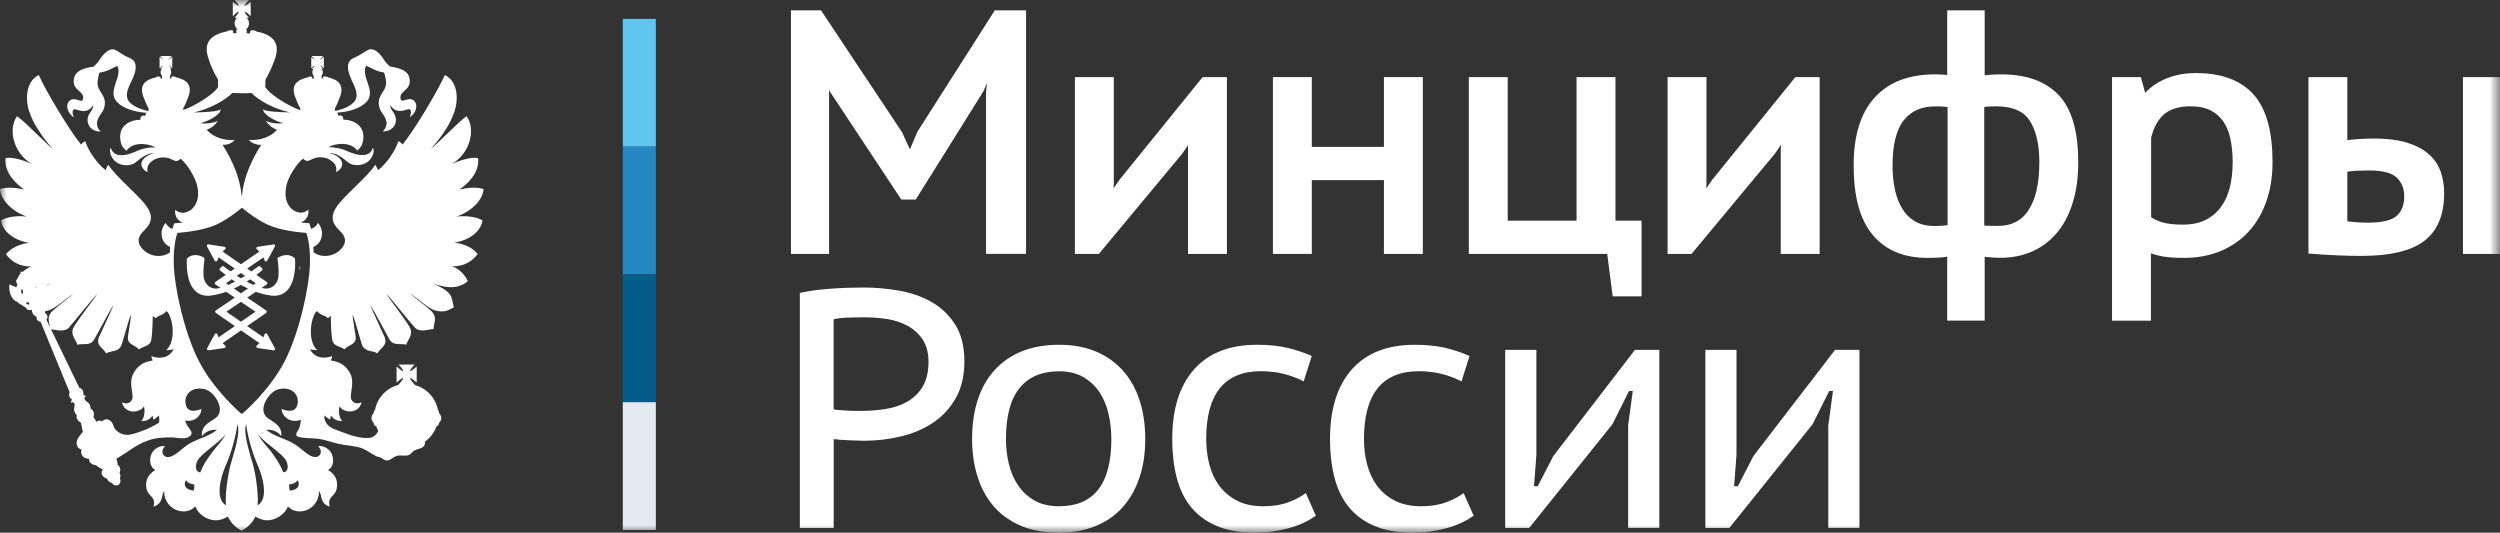 <?xml version="1.0" encoding="UTF-8"?> <svg xmlns="http://www.w3.org/2000/svg" viewBox="0 0 183.259 39.045" fill="none"><rect x="0" y="0" width="183.259" height="39.045" fill="#333333" stroke="none"/> <mask id="mask0_273_339" style="mask-type:luminance" maskUnits="userSpaceOnUse" x="0" y="0" width="734" height="157"> <path d="M183.259 0H0V39.045H183.259V0Z" fill="white"></path> </mask> <g mask="url(#mask0_273_339)"> <path d="M48.076 1.385H45.654V10.752H48.076V1.385Z" fill="#5EC5EE"></path> <path d="M48.076 10.751H45.654V20.117H48.076V10.751Z" fill="#2588C3"></path> <path d="M48.076 20.118H45.654V29.484H48.076V20.118Z" fill="#045D89"></path> <path d="M48.076 29.483H45.654V38.849H48.076V29.483Z" fill="#E3EBF1"></path> <path d="M21.605 18.932C21.596 18.923 21.378 18.696 21.002 18.696C20.802 18.696 20.598 18.76 20.394 18.878C20.358 18.896 20.335 18.937 20.344 18.978C20.344 18.987 20.494 20.004 20.38 20.44C20.294 20.767 20.017 21.154 19.514 21.154C19.405 21.154 19.296 21.135 19.178 21.104H19.174L19.555 20.845C19.582 20.826 19.6 20.795 19.6 20.758C19.6 20.722 19.582 20.695 19.555 20.672L18.797 20.15C19.038 19.968 19.187 19.841 19.205 19.823C19.228 19.804 19.242 19.777 19.242 19.75C19.242 19.723 19.233 19.695 19.21 19.673L19.074 19.536C19.056 19.518 19.029 19.505 19.001 19.505C18.979 19.505 18.956 19.514 18.938 19.527C18.929 19.532 18.729 19.686 18.425 19.895L18.121 19.686L19.31 18.869L19.4 19.105C19.414 19.141 19.45 19.168 19.491 19.168C19.491 19.168 19.491 19.168 19.496 19.168C19.532 19.168 19.568 19.146 19.586 19.114L20.153 18.069C20.172 18.033 20.167 17.992 20.149 17.96C20.131 17.933 20.099 17.915 20.063 17.915C20.058 17.915 20.054 17.915 20.049 17.915L18.879 18.092C18.838 18.097 18.806 18.124 18.793 18.165C18.784 18.201 18.793 18.242 18.824 18.269L19.015 18.437L17.663 19.368L16.316 18.437L16.507 18.269C16.534 18.242 16.547 18.201 16.534 18.165C16.525 18.124 16.493 18.097 16.452 18.092L15.282 17.915C15.277 17.915 15.273 17.915 15.268 17.915C15.232 17.915 15.2 17.928 15.182 17.96C15.159 17.992 15.159 18.033 15.177 18.069L15.74 19.114C15.758 19.146 15.794 19.168 15.831 19.168C15.835 19.168 15.835 19.168 15.835 19.168C15.876 19.168 15.908 19.141 15.926 19.105L16.021 18.869L17.21 19.686L16.906 19.895C16.602 19.686 16.402 19.532 16.398 19.527C16.38 19.514 16.357 19.505 16.334 19.505C16.307 19.505 16.28 19.514 16.262 19.536L16.126 19.673C16.107 19.691 16.094 19.718 16.094 19.75C16.094 19.777 16.107 19.804 16.13 19.823C16.153 19.841 16.302 19.968 16.543 20.15L15.785 20.672C15.758 20.69 15.74 20.722 15.74 20.758C15.74 20.795 15.758 20.822 15.785 20.845L16.166 21.104C16.166 21.104 16.166 21.104 16.162 21.104C16.044 21.135 15.935 21.154 15.826 21.154C15.323 21.154 15.041 20.767 14.955 20.44C14.842 20.004 14.992 18.987 14.992 18.978C14.996 18.937 14.978 18.896 14.942 18.878C14.733 18.76 14.529 18.696 14.334 18.696C13.953 18.696 13.735 18.919 13.726 18.932C13.708 18.946 13.699 18.973 13.699 18.991C13.694 19.055 13.576 20.522 14.257 21.267C14.506 21.54 14.837 21.68 15.232 21.68C15.3 21.68 15.377 21.68 15.45 21.667C15.835 21.621 16.212 21.517 16.579 21.39L17.21 21.817L15.817 22.761C15.79 22.784 15.772 22.811 15.772 22.848C15.772 22.879 15.785 22.911 15.817 22.934L17.214 23.902L16.021 24.728L15.93 24.497C15.917 24.46 15.881 24.437 15.84 24.433C15.84 24.433 15.84 24.433 15.835 24.433C15.799 24.433 15.763 24.456 15.745 24.488L15.182 25.532C15.164 25.564 15.168 25.609 15.187 25.637C15.205 25.664 15.236 25.682 15.273 25.682C15.277 25.682 15.282 25.682 15.286 25.682L16.457 25.509C16.497 25.505 16.529 25.473 16.538 25.437C16.552 25.396 16.538 25.355 16.511 25.328L16.316 25.155L17.668 24.219L19.019 25.155L18.824 25.328C18.793 25.355 18.784 25.396 18.793 25.437C18.802 25.473 18.838 25.5 18.879 25.509L20.049 25.682C20.054 25.682 20.058 25.682 20.063 25.682C20.095 25.682 20.126 25.669 20.149 25.637C20.172 25.605 20.172 25.564 20.153 25.532L19.586 24.488C19.568 24.456 19.537 24.433 19.496 24.433H19.491C19.446 24.433 19.414 24.46 19.4 24.497L19.31 24.728L18.117 23.902L19.514 22.934C19.541 22.916 19.559 22.884 19.559 22.848C19.559 22.811 19.541 22.784 19.514 22.761L18.121 21.817L18.752 21.39C19.115 21.521 19.491 21.621 19.877 21.667C19.954 21.676 20.026 21.68 20.095 21.68C20.494 21.68 20.82 21.54 21.07 21.267C21.75 20.522 21.632 19.055 21.628 18.991C21.628 18.973 21.619 18.95 21.605 18.932ZM17.659 20.013L17.958 20.218C17.863 20.277 17.763 20.34 17.659 20.404C17.554 20.34 17.455 20.281 17.359 20.218L17.659 20.013ZM16.57 20.763L16.983 20.477C17.065 20.527 17.146 20.581 17.237 20.64C17.074 20.726 16.91 20.808 16.747 20.885L16.57 20.763ZM18.725 22.848L17.659 23.584L16.597 22.848L17.659 22.126L18.725 22.848ZM17.659 21.503L17.146 21.154C17.328 21.067 17.495 20.981 17.659 20.89C17.822 20.981 17.994 21.067 18.176 21.154L17.659 21.503ZM18.575 20.885C18.412 20.813 18.244 20.731 18.081 20.64C18.171 20.586 18.253 20.531 18.335 20.477L18.752 20.763L18.575 20.885Z" fill="white"></path> <path d="M21.963 19.795C22.003 19.713 22.021 19.559 22.021 19.559L21.963 19.541V19.795Z" fill="white"></path> <path d="M35.367 16.157C34.931 15.893 34.21 15.802 33.475 15.871C34.623 15.471 35.407 14.617 35.448 13.854C34.849 13.681 34.228 13.772 33.688 13.895C34.246 13.477 35.162 12.714 35.049 11.592C34.509 11.46 33.52 11.837 33.108 12.023C34.432 11.278 34.908 9.516 34.205 8.517C33.788 8.762 31.896 10.697 31.588 10.92C32.568 9.798 33.026 8.994 33.289 8.24C33.602 7.417 33.625 5.982 32.609 5.501C32.128 6.6 30.45 9.421 29.515 10.593C29.411 10.502 29.329 10.379 29.198 10.356C28.975 11.069 28.313 12.019 27.71 12.473C27.678 12.414 27.619 12.25 27.515 12.073C26.875 13.032 25.215 14.344 24.68 15.153C24.263 15.753 24.263 16.293 24.843 16.852C25.079 17.088 25.523 17.501 25.138 18.083C24.612 18.85 23.555 18.941 22.983 18.487C22.983 18.351 22.979 18.219 22.974 18.096C23.65 17.833 23.809 16.911 23.31 16.338C23.201 16.547 23.02 16.702 22.802 16.779C22.743 16.538 22.693 16.425 22.689 16.411L22.661 16.357H22.602C22.598 16.357 22.376 16.343 22.044 16.307C22.421 16.184 22.661 15.834 22.607 15.366C22.026 15.866 21.446 15.389 21.314 15.257C20.951 14.83 20.847 14.349 20.992 13.613C21.115 12.973 21.777 11.955 22.212 11.628C22.276 11.687 22.376 11.81 22.589 11.792C22.711 11.751 22.915 11.646 23.07 11.587C23.51 11.456 23.936 11.555 24.208 11.733C24.707 12.037 24.662 12.373 24.648 12.618C25.406 12.191 25.142 11.478 24.149 11.215C24.83 11.215 25.387 11.837 25.532 11.914C25.909 12.191 26.449 12.128 26.762 11.978C27.365 11.692 27.488 10.979 27.324 10.833C27.265 11.088 27.07 11.315 26.721 11.356C26.204 11.415 25.705 11.192 25.31 11.015C24.975 10.874 24.435 10.77 24.067 10.792C24.748 10.415 25.805 10.456 26.181 11.038C26.408 10.856 26.549 10.692 26.612 10.315C26.807 9.298 26.013 8.776 25.165 8.776C25.188 8.53 25.015 8.408 24.789 8.489C24.789 8.385 24.761 8.303 24.702 8.262C24.721 8.262 24.748 8.253 24.766 8.253C25.619 8.194 26.426 7.931 26.862 7.472C27.624 6.654 26.408 5.619 26.843 4.815C27.261 4.996 27.569 5.233 28.145 5.314C28.204 5.437 28.259 5.682 28.277 5.814C28.463 6.723 27.569 6.872 27.8 7.84C27.9 8.28 28.231 8.43 28.34 8.953C28.34 8.953 28.381 9.316 28.064 9.634C28.798 9.652 29.184 9.03 28.957 8.453C28.857 8.217 28.603 7.994 28.603 7.717C28.98 8.217 29.315 8.199 29.896 8.013C30.159 7.931 30.182 8.299 30.019 8.594C30.418 8.358 30.517 7.972 30.517 7.799C30.517 7.39 30.2 7.199 29.896 7.281C29.724 7.299 29.379 7.536 29.356 7.199C29.284 6.618 30.2 6.641 30.014 5.705C29.914 5.237 29.393 4.978 28.581 4.878C28.499 4.797 28.295 4.601 28.186 4.438C27.742 3.697 27.279 3.502 27.002 3.652C26.676 3.815 26.508 3.956 26.24 4.102C26.027 4.215 25.8 4.274 25.66 4.438C25.306 4.878 25.641 5.56 25.823 5.978C25.945 6.223 26.24 6.782 26.109 7.199C25.963 7.699 25.142 8.013 24.644 8.117C24.612 8.117 24.589 8.126 24.557 8.126V7.931C24.702 7.676 24.825 7.372 24.925 7.095C25.261 6.196 24.761 5.832 24.022 5.66C23.927 5.601 23.827 5.578 23.705 5.619H23.682L23.664 5.769L23.564 5.737L23.587 5.555H23.541C23.627 5.496 23.664 5.392 23.664 5.292C23.664 5.183 23.623 5.096 23.582 5.037H23.682L23.641 4.996C23.623 4.956 23.582 4.915 23.519 4.851C23.501 4.833 23.478 4.792 23.478 4.769C23.496 4.788 23.519 4.81 23.56 4.828C23.6 4.869 23.659 4.91 23.682 4.951L23.741 4.992V4.17L23.682 4.22C23.664 4.238 23.6 4.279 23.56 4.324C23.519 4.365 23.5 4.365 23.478 4.383C23.478 4.365 23.496 4.342 23.519 4.301C23.582 4.261 23.623 4.202 23.641 4.17L23.682 4.106H22.847L22.888 4.17C22.929 4.197 22.979 4.261 23.02 4.301C23.038 4.342 23.061 4.365 23.079 4.383C23.056 4.365 23.02 4.365 22.997 4.324C22.924 4.283 22.888 4.242 22.847 4.22L22.816 4.17V5.006L22.856 4.965C22.897 4.924 22.938 4.883 23.006 4.842C23.029 4.824 23.065 4.801 23.088 4.783C23.065 4.801 23.047 4.842 23.029 4.865C22.988 4.928 22.934 4.965 22.897 5.01L22.856 5.051H22.988C22.915 5.11 22.897 5.196 22.897 5.305C22.897 5.405 22.938 5.51 23.006 5.569H22.988L23.006 5.75L22.897 5.782L22.875 5.632H22.856C22.734 5.592 22.634 5.614 22.552 5.673C21.8 5.846 21.301 6.214 21.636 7.109C21.741 7.386 21.863 7.69 22.013 7.944V8.076C21.26 7.831 19.904 7.004 19.541 6.504C19.5 6.455 19.468 6.414 19.45 6.382H19.445L19.459 5.841C19.722 5.401 19.958 4.86 20.139 4.365C20.616 3.071 19.913 2.53 18.797 2.307C18.683 2.226 18.543 2.185 18.357 2.248L18.316 2.453L18.08 2.435L18.098 2.171C18.066 2.18 18.026 2.18 17.985 2.18C18.144 2.099 18.257 1.903 18.257 1.703C18.257 1.558 18.184 1.385 18.062 1.304H18.257C18.144 1.204 17.962 0.99 17.926 0.845C18.066 0.886 18.28 1.077 18.379 1.181V0.123C18.28 0.204 18.066 0.409 17.926 0.427C17.962 0.309 18.144 0.104 18.257 0H17.2C17.282 0.104 17.486 0.309 17.504 0.427C17.382 0.409 17.177 0.204 17.064 0.123V1.181C17.177 1.077 17.377 0.886 17.504 0.845C17.486 0.986 17.282 1.199 17.2 1.304H17.382C17.259 1.385 17.2 1.558 17.2 1.703C17.2 1.903 17.3 2.103 17.463 2.18C17.422 2.18 17.382 2.18 17.318 2.162L17.341 2.426L17.105 2.444L17.082 2.239C16.901 2.18 16.76 2.221 16.638 2.298C15.531 2.525 14.828 3.061 15.304 4.356C15.467 4.851 15.703 5.396 15.985 5.832V6.391C15.966 6.409 15.944 6.45 15.903 6.491C15.549 6.99 14.184 7.817 13.431 8.062V7.931C13.581 7.676 13.708 7.372 13.807 7.095C14.143 6.196 13.644 5.832 12.891 5.66C12.805 5.601 12.71 5.578 12.587 5.619H12.569L12.546 5.769L12.447 5.737L12.465 5.555H12.447C12.505 5.496 12.546 5.392 12.546 5.292C12.546 5.183 12.528 5.096 12.465 5.037H12.587L12.546 4.996C12.505 4.956 12.465 4.915 12.424 4.851C12.406 4.833 12.374 4.792 12.351 4.769C12.374 4.788 12.424 4.81 12.442 4.828C12.501 4.869 12.542 4.91 12.587 4.951L12.628 4.992V4.17L12.587 4.22C12.546 4.238 12.505 4.279 12.442 4.324C12.424 4.365 12.374 4.365 12.351 4.383C12.374 4.365 12.401 4.342 12.424 4.301C12.465 4.261 12.505 4.202 12.546 4.17L12.587 4.106H11.752L11.793 4.17C11.811 4.197 11.866 4.261 11.907 4.301C11.948 4.342 11.966 4.365 11.966 4.383C11.952 4.361 11.929 4.361 11.893 4.32C11.843 4.279 11.78 4.238 11.762 4.215L11.698 4.165V5.001L11.762 4.96C11.78 4.919 11.843 4.878 11.893 4.837C11.934 4.819 11.952 4.797 11.97 4.778C11.97 4.797 11.952 4.837 11.911 4.86C11.87 4.924 11.816 4.96 11.798 5.006L11.757 5.046H11.866C11.816 5.105 11.771 5.192 11.771 5.301C11.771 5.401 11.811 5.505 11.907 5.564H11.866L11.889 5.746L11.775 5.778L11.757 5.628H11.734C11.612 5.587 11.512 5.61 11.43 5.669C10.677 5.841 10.179 6.209 10.514 7.104C10.619 7.381 10.741 7.685 10.891 7.94V8.135C10.859 8.135 10.832 8.126 10.809 8.126C10.31 8.022 9.476 7.708 9.335 7.209C9.203 6.791 9.498 6.232 9.621 5.987C9.816 5.569 10.142 4.887 9.798 4.447C9.643 4.283 9.421 4.224 9.203 4.111C8.94 3.97 8.777 3.825 8.441 3.661C8.174 3.511 7.72 3.702 7.257 4.447C7.158 4.61 6.944 4.801 6.858 4.887C6.055 4.987 5.538 5.242 5.425 5.714C5.239 6.65 6.155 6.632 6.096 7.209C6.074 7.545 5.72 7.308 5.556 7.29C5.239 7.209 4.926 7.399 4.926 7.808C4.926 7.981 5.039 8.367 5.425 8.603C5.262 8.308 5.28 7.94 5.556 8.022C6.137 8.208 6.459 8.226 6.84 7.726C6.84 7.999 6.595 8.226 6.486 8.462C6.26 9.044 6.636 9.661 7.38 9.643C7.044 9.325 7.112 8.962 7.112 8.962C7.217 8.439 7.543 8.29 7.652 7.849C7.879 6.881 6.981 6.732 7.176 5.823C7.194 5.691 7.235 5.446 7.298 5.324C7.879 5.242 8.196 5.01 8.6 4.824C9.017 5.628 7.815 6.663 8.582 7.481C9.022 7.94 9.834 8.203 10.677 8.262C10.696 8.262 10.723 8.271 10.746 8.276C10.687 8.317 10.655 8.394 10.655 8.499C10.433 8.417 10.26 8.539 10.292 8.785C9.417 8.785 8.645 9.307 8.836 10.324C8.895 10.702 9.04 10.865 9.276 11.047C9.643 10.465 10.7 10.424 11.39 10.801C11.013 10.779 10.473 10.883 10.142 11.024C9.752 11.197 9.258 11.424 8.741 11.365C8.382 11.324 8.201 11.101 8.128 10.842C7.965 10.988 8.088 11.696 8.695 11.987C8.999 12.137 9.539 12.2 9.915 11.923C10.061 11.842 10.619 11.224 11.303 11.224C10.315 11.487 10.038 12.2 10.814 12.627C10.782 12.382 10.746 12.046 11.24 11.742C11.517 11.569 11.952 11.465 12.383 11.596C12.533 11.655 12.737 11.76 12.859 11.801C13.072 11.819 13.172 11.696 13.236 11.637C13.676 11.964 14.315 12.982 14.456 13.622C14.61 14.358 14.497 14.835 14.129 15.266C14.007 15.398 13.417 15.875 12.841 15.376C12.787 15.843 13.027 16.189 13.404 16.316C13.068 16.352 12.841 16.366 12.837 16.366H12.778L12.755 16.42C12.75 16.429 12.7 16.547 12.637 16.784C12.428 16.702 12.247 16.552 12.138 16.343C11.639 16.915 11.793 17.833 12.465 18.096C12.46 18.223 12.456 18.355 12.456 18.496C11.88 18.941 10.836 18.846 10.319 18.083C9.92 17.501 10.378 17.083 10.605 16.852C11.186 16.293 11.186 15.753 10.764 15.153C10.224 14.349 8.568 13.032 7.929 12.073C7.824 12.246 7.765 12.409 7.743 12.473C7.144 12.019 6.473 11.069 6.25 10.356C6.128 10.374 6.037 10.502 5.933 10.593C5.008 9.421 3.32 6.6 2.844 5.501C1.837 5.982 1.855 7.417 2.164 8.24C2.436 8.994 2.894 9.798 3.86 10.92C3.556 10.692 1.665 8.762 1.247 8.517C0.549 9.516 1.025 11.278 2.345 12.023C1.941 11.837 0.943 11.46 0.404 11.592C0.304 12.714 1.207 13.477 1.764 13.895C1.22 13.772 0.599 13.681 0 13.854C0.041 14.617 0.835 15.475 1.95 15.871C1.238 15.798 0.517 15.893 0.077 16.157C0.159 16.952 1.057 17.638 2.132 17.801C1.411 17.883 0.771 18.201 0.435 18.637C0.83 19.155 1.411 19.554 2.295 19.536C2.091 19.609 1.855 19.75 1.656 19.94C1.633 19.922 1.592 19.9 1.556 19.9C1.51 19.918 1.497 19.981 1.51 20.022C1.51 20.022 1.51 20.022 1.51 20.054C1.424 20.113 1.379 20.186 1.37 20.258C1.288 20.376 1.202 20.513 1.157 20.635C1.179 20.645 1.197 20.667 1.216 20.676C1.211 20.74 1.229 20.817 1.279 20.894C1.238 20.935 1.22 20.994 1.197 21.058L0.68 20.849C0.653 21.321 0.757 21.707 0.993 21.948C1.179 22.162 1.393 22.13 1.329 22.202L1.891 22.548C1.991 22.761 2.195 22.761 2.336 22.702C2.336 22.702 2.336 22.72 2.336 22.743C2.336 22.966 2.49 23.147 2.69 23.22C2.649 23.406 2.731 23.524 2.985 23.611L5.098 28.743C5.017 28.989 5.098 29.202 5.284 29.284C5.239 29.343 5.203 29.406 5.203 29.529C5.284 29.47 5.407 29.447 5.466 29.62C5.507 29.742 5.284 30.138 5.62 30.406C5.575 30.642 5.702 30.883 5.942 30.987C5.942 31.11 6.055 31.505 6.074 31.646C5.924 31.859 5.575 32.186 5.62 32.545C5.661 32.799 5.761 32.881 5.965 32.945C5.883 33.404 6.137 33.608 6.523 33.631C6.523 33.967 6.836 34.085 7.04 34.108C7.235 34.253 7.316 34.312 7.539 34.426C7.335 34.666 7.48 34.984 7.852 35.089C7.892 35.229 7.997 35.352 8.205 35.402C8.328 35.607 8.55 35.607 8.682 35.548C8.763 35.507 8.909 35.27 8.781 35.066C8.863 34.966 8.822 34.771 8.763 34.648C8.886 34.426 8.781 34.149 8.614 34.067C8.636 33.944 8.573 33.749 8.532 33.631C8.827 33.445 9.194 33.213 9.326 33.131C10.047 32.613 10.863 32.15 11.789 32.091C12.025 32.068 12.46 32.05 12.705 32.068C13.082 32.109 13.599 32.223 13.903 31.986C13.998 31.927 14.057 31.823 14.039 31.723C13.998 31.487 13.744 31.282 13.662 31.073C13.639 31.01 13.603 30.914 13.562 30.828C13.825 30.874 14.07 30.837 14.22 30.765C14.383 30.706 14.778 30.41 14.76 29.97C14.442 30.12 13.68 30.324 13.599 29.552C13.517 28.871 14.116 28.289 15.055 28.544C15.694 28.707 16.629 30.07 15.776 30.665C15.359 30.951 14.719 31.223 14.801 31.968C15.073 31.632 15.44 31.469 15.917 31.509C15.218 32.027 14.678 32.091 13.943 32.486C13.304 32.863 12.827 33.486 12.324 33.503C11.938 33.522 11.725 33.063 12.102 32.709C11.725 32.627 11.226 32.922 11.086 33.317C10.904 33.858 11.045 34.244 11.381 34.462C10.927 34.707 10.587 35.184 10.75 35.865C10.904 36.424 11.462 36.424 11.249 37.137C11.562 37.056 11.766 36.842 11.857 36.538C11.898 36.324 11.938 36.102 12.043 35.997C11.997 36.424 12.242 37.056 12.827 37.342C13.222 37.537 13.844 37.614 14.32 37.119C14.515 37.678 15.173 38.159 15.857 38.137C16.17 38.137 16.479 38 16.71 37.864C16.874 38.277 17.291 38.7 17.704 38.9C18.13 38.7 18.547 38.277 18.72 37.864C18.946 38.005 19.259 38.137 19.563 38.137C20.221 38.155 20.915 37.678 21.101 37.119C21.577 37.614 22.199 37.537 22.593 37.342C23.174 37.056 23.419 36.424 23.378 35.997C23.487 36.102 23.528 36.324 23.573 36.538C23.655 36.842 23.854 37.056 24.172 37.137C23.959 36.424 24.53 36.424 24.671 35.865C24.834 35.184 24.498 34.703 24.049 34.462C24.376 34.249 24.53 33.862 24.335 33.317C24.195 32.922 23.696 32.627 23.319 32.709C23.696 33.063 23.491 33.522 23.097 33.503C22.598 33.486 22.122 32.859 21.477 32.486C20.747 32.086 20.207 32.027 19.504 31.509C19.981 31.469 20.357 31.632 20.62 31.968C20.702 31.223 20.062 30.951 19.645 30.665C18.801 30.07 19.727 28.707 20.38 28.544C21.305 28.289 21.917 28.871 21.822 29.552C21.722 30.328 20.979 30.124 20.643 29.97C20.643 30.406 21.038 30.701 21.201 30.765C21.391 30.855 21.745 30.905 22.058 30.769C22.049 30.846 22.035 30.928 22.035 30.951C21.972 31.614 21.618 31.673 21.741 31.946C21.913 32.15 23.051 32.109 23.36 32.173C23.9 32.245 24.358 32.445 24.875 32.55C25.456 32.672 26.072 32.672 26.594 32.886C26.93 33.031 27.306 33.304 27.633 33.467C28.132 33.549 28.05 33.753 28.367 33.753C28.653 33.753 28.762 33.508 29.129 33.408C29.384 33.349 29.669 33.449 29.923 33.367C30.109 33.326 30.191 33.136 30.363 33.031C30.567 32.909 30.853 32.909 31.044 32.731C31.144 32.641 31.166 32.468 31.148 32.345L31.153 32.372C31.543 32.1 31.837 31.7 32.001 31.241C32.101 31.223 32.182 31.133 32.182 31.028C32.182 31.01 32.182 30.987 32.182 30.987C32.282 30.905 32.346 30.783 32.346 30.66C32.346 30.506 32.287 30.383 32.182 30.283C32.182 30.283 32.182 30.26 32.182 30.242C32.182 30.16 32.142 30.101 32.101 30.047C31.937 29.161 31.266 28.448 30.4 28.225C30.4 28.203 30.4 28.203 30.4 28.184H30.381C30.381 28.144 30.363 28.121 30.332 28.121C30.209 27.998 30.064 27.808 30.046 27.685C30.186 27.726 30.422 27.948 30.545 28.039V26.867C30.422 26.958 30.191 27.181 30.046 27.222C30.064 27.076 30.286 26.822 30.4 26.722H29.211C29.32 26.822 29.547 27.076 29.565 27.222C29.424 27.181 29.189 26.958 29.071 26.867V28.039C29.193 27.948 29.424 27.726 29.565 27.685C29.547 27.83 29.32 28.085 29.211 28.184L29.252 28.203C28.367 28.407 27.655 29.143 27.492 30.047C27.433 30.097 27.392 30.16 27.392 30.242C27.392 30.26 27.392 30.283 27.392 30.283C27.288 30.383 27.229 30.506 27.229 30.66C27.229 30.778 27.288 30.905 27.392 30.987C27.392 30.987 27.392 31.005 27.392 31.028C27.392 31.16 27.474 31.223 27.574 31.241C27.614 31.355 27.664 31.469 27.719 31.569C27.719 31.56 27.719 31.56 27.733 31.546C27.66 31.882 27.252 32.086 27.161 32.086C26.435 32.191 25.632 31.882 24.902 31.609C24.58 31.487 24.14 31.346 23.927 31.028C23.795 30.797 23.736 30.651 23.804 30.447C23.886 30.547 24.018 30.66 24.204 30.76C24.222 30.66 24.222 30.547 24.263 30.465C24.449 30.742 24.743 30.883 25.097 30.864C24.884 30.683 24.784 30.201 24.884 29.783C25.179 30.283 26.299 30.383 26.503 29.488C26.086 29.684 25.818 29.47 25.741 29.243C25.619 28.884 26.027 28.016 25.66 27.349C25.365 26.849 25.029 26.545 24.249 26.422C24.308 26.327 24.331 26.245 24.349 26.104C23.627 26.368 23.006 26.163 22.711 25.586C22.856 25.646 23.065 25.668 23.269 25.668C22.63 25.146 22.67 23.67 23.129 22.906C23.188 22.866 23.21 22.825 23.269 22.807C23.41 23.093 23.827 23.093 24.04 23.324C24.122 23.243 24.163 23.22 24.244 23.152C24.244 23.152 24.263 24.365 24.344 24.864C24.426 25.423 24.966 25.364 25.242 25.609C25.569 25.25 26.159 25.269 26.068 24.651C25.986 24.033 25.864 23.47 25.846 23.052C26.027 23.429 26.385 24.846 26.526 25.25C26.757 25.85 27.338 25.668 27.664 25.904C27.878 25.487 28.417 25.364 28.204 24.732C28.145 24.569 27.261 22.707 27.129 22.348C27.442 22.807 28.3 24.446 28.562 24.905C28.857 25.382 29.397 25.15 29.783 25.269C29.855 24.923 30.377 24.524 29.996 23.924C29.52 23.129 28.399 21.744 28.34 21.548C28.562 21.762 30.3 23.924 30.436 24.042C30.839 24.396 31.429 24.124 31.779 24.124C31.779 23.729 32.092 23.279 31.638 22.82C31.22 22.421 30.263 21.739 30.06 21.507C30.699 21.948 31.452 22.648 31.901 22.761C32.695 22.966 32.98 22.648 33.275 22.525C33.03 21.803 33.357 21.467 31.679 20.763C33.13 21.28 33.774 21.026 34.291 20.617C34.087 20.099 33.57 19.663 33.148 19.518C34.037 19.536 34.627 19.141 35.013 18.619C34.686 18.183 34.037 17.865 33.294 17.783C34.391 17.633 35.267 16.952 35.367 16.157ZM1.696 21.494C1.678 21.494 1.678 21.512 1.656 21.535C1.533 21.517 1.533 21.371 1.556 21.249C1.615 21.249 1.656 21.23 1.696 21.19L1.715 21.212L1.656 21.253C1.678 21.33 1.678 21.412 1.696 21.494ZM2.096 22.348L1.896 22.23C1.978 22.134 2.055 22.134 2.136 22.189C2.136 22.248 2.136 22.307 2.096 22.348ZM2.694 21.076C2.667 21.076 2.64 21.076 2.613 21.076C2.608 21.071 2.604 21.062 2.599 21.058C2.635 21.049 2.676 21.049 2.708 21.04C2.708 21.049 2.699 21.062 2.694 21.076ZM14.229 35.956C13.73 35.956 13.376 35.643 13.63 35.202C13.762 35.402 14.025 35.493 14.252 35.516C14.229 35.725 14.229 35.784 14.229 35.956ZM21.818 35.202C22.072 35.643 21.718 35.956 21.219 35.956C21.219 35.784 21.219 35.725 21.178 35.516C21.409 35.498 21.682 35.411 21.818 35.202ZM14.211 8.24C15.349 7.994 16.511 7.354 17.032 6.813C17.463 6.841 18.021 6.845 18.443 6.818C18.956 7.363 20.099 7.99 21.242 8.235C20.579 8.235 19.423 8.176 19.278 8.013C19.318 8.43 20.203 8.903 20.783 9.03C20.303 9.089 19.858 9.03 19.482 8.857C19.686 9.153 19.922 9.375 20.307 9.507C19.904 10.007 19.069 10.329 18.243 10.252C18.447 10.497 18.824 10.652 19.151 10.606C18.407 11.792 17.858 13.009 17.726 14.417H17.722V14.422C17.599 13.009 17.05 11.792 16.311 10.606C16.647 10.647 17.014 10.497 17.205 10.252C16.37 10.334 15.567 10.007 15.15 9.507C15.54 9.375 15.771 9.153 15.975 8.857C15.608 9.03 15.15 9.089 14.674 9.03C15.254 8.898 16.148 8.43 16.189 8.013C16.03 8.181 14.873 8.24 14.211 8.24ZM3.774 20.772C3.67 20.817 3.543 20.872 3.447 20.912C3.447 20.903 3.447 20.894 3.447 20.885C3.547 20.844 3.674 20.808 3.774 20.772ZM11.095 26.109C11.117 26.25 11.136 26.331 11.195 26.427C10.41 26.549 10.079 26.854 9.793 27.353C9.394 28.026 9.811 28.893 9.698 29.248C9.616 29.47 9.358 29.688 8.94 29.493C9.144 30.392 10.26 30.288 10.555 29.788C10.655 30.206 10.555 30.687 10.351 30.869C10.7 30.887 10.995 30.746 11.176 30.469C11.217 30.551 11.217 30.665 11.235 30.765C11.43 30.665 11.553 30.551 11.635 30.451C11.666 30.551 11.703 30.787 11.657 30.978C11.508 31.078 11.34 31.173 11.077 31.31C10.659 31.514 9.897 31.809 9.462 31.868C9.104 31.927 8.482 31.723 8.323 31.223C8.178 30.746 7.784 30.592 7.471 30.887C7.389 30.828 7.167 30.783 7.071 30.933C7.071 30.933 6.972 30.706 6.849 30.597C6.931 30.351 6.867 30.056 6.645 29.956C6.627 29.475 6.332 29.475 6.228 29.311C6.169 29.211 6.169 29.084 6.309 29.066C6.25 28.975 6.123 28.957 6.105 28.957C6.146 28.752 6.083 28.498 5.81 28.416L3.397 23.429C3.552 23.265 3.47 23.029 3.298 22.947C3.298 22.947 3.298 22.929 3.298 22.906C3.311 22.866 3.316 22.838 3.32 22.807C3.384 22.797 3.465 22.779 3.533 22.761C4.01 22.648 4.754 21.948 5.398 21.507C5.171 21.744 4.237 22.425 3.819 22.82C3.429 23.206 3.592 23.592 3.656 23.942L3.747 24.137C4.1 24.16 4.631 24.374 5.026 24.047C5.148 23.924 6.89 21.762 7.121 21.553C7.031 21.748 5.933 23.134 5.434 23.928C5.067 24.528 5.606 24.923 5.67 25.273C6.065 25.15 6.604 25.387 6.89 24.91C7.167 24.451 8.01 22.811 8.323 22.352C8.201 22.711 7.307 24.574 7.244 24.737C7.031 25.368 7.57 25.491 7.784 25.909C8.11 25.673 8.695 25.859 8.922 25.255C9.063 24.851 9.421 23.433 9.607 23.056C9.584 23.474 9.462 24.038 9.38 24.655C9.299 25.278 9.879 25.255 10.183 25.614C10.478 25.368 11.018 25.428 11.099 24.869C11.181 24.369 11.199 23.156 11.199 23.156C11.281 23.229 11.322 23.247 11.412 23.329C11.612 23.093 12.034 23.093 12.174 22.811C12.238 22.829 12.256 22.87 12.32 22.911C12.778 23.674 12.814 25.15 12.174 25.673C12.36 25.673 12.592 25.65 12.732 25.591C12.451 26.168 11.821 26.372 11.095 26.109ZM15.604 33.086C15.227 33.604 14.932 33.98 14.687 34.626C14.247 34.585 14.333 34.044 14.474 33.772C14.769 33.231 15.966 32.527 16.57 31.823C16.302 32.273 15.93 32.681 15.604 33.086ZM16.905 34.044C16.66 34.998 16.488 36.406 16.57 37.037C15.726 36.597 16.202 34.898 16.529 34.167C16.982 33.149 17.3 31.905 17.404 31.11C17.667 31.714 17.082 33.399 16.905 34.044ZM18.878 37.037C18.96 36.406 18.797 34.998 18.543 34.044C18.366 33.399 17.785 31.714 18.044 31.11C18.144 31.905 18.461 33.145 18.919 34.167C19.246 34.898 19.722 36.597 18.878 37.037ZM20.974 33.767C21.119 34.044 21.201 34.58 20.761 34.621C20.516 33.976 20.221 33.604 19.858 33.081C19.518 32.681 19.146 32.268 18.878 31.818C19.477 32.527 20.679 33.227 20.974 33.767ZM20.87 26.477C19.767 28.621 17.749 30.365 17.726 30.342C17.704 30.369 15.685 28.621 14.583 26.477C13.481 24.337 12.773 20.972 12.737 19.364C12.696 17.756 13.013 17.07 13.013 17.07C13.013 17.07 14.392 16.992 15.495 16.611C16.429 16.289 17.445 15.466 17.731 15.226C18.017 15.466 19.033 16.284 19.972 16.611C21.069 16.997 22.448 17.07 22.448 17.07C22.448 17.07 22.761 17.76 22.72 19.364C22.675 20.972 21.967 24.337 20.87 26.477Z" fill="white"></path> <path d="M58.622 21.471C59.316 21.321 60.074 21.217 60.895 21.162C61.716 21.103 62.519 21.076 63.317 21.076C64.161 21.076 65.018 21.149 65.884 21.299C66.755 21.449 67.545 21.721 68.257 22.121C68.969 22.52 69.549 23.07 70.008 23.774C70.461 24.478 70.692 25.387 70.692 26.495C70.692 27.54 70.484 28.43 70.071 29.166C69.658 29.901 69.105 30.506 68.42 30.969C67.735 31.432 66.946 31.773 66.061 31.986C65.177 32.2 64.26 32.309 63.317 32.309C63.217 32.309 63.063 32.304 62.859 32.295C62.65 32.286 62.437 32.277 62.215 32.273C61.993 32.264 61.775 32.25 61.571 32.236C61.362 32.218 61.212 32.204 61.112 32.186V38.7H58.631V21.471H58.622ZM63.389 23.261C62.941 23.261 62.51 23.27 62.088 23.284C61.666 23.302 61.339 23.343 61.108 23.406V29.997C61.19 30.029 61.326 30.052 61.516 30.061C61.707 30.07 61.906 30.079 62.11 30.097C62.319 30.115 62.514 30.12 62.705 30.12C62.895 30.12 63.04 30.12 63.14 30.12C63.734 30.12 64.324 30.074 64.904 29.983C65.485 29.892 66.007 29.72 66.483 29.457C66.955 29.193 67.336 28.83 67.626 28.353C67.917 27.88 68.062 27.267 68.062 26.513C68.062 25.859 67.921 25.323 67.64 24.896C67.359 24.474 66.996 24.138 66.547 23.892C66.102 23.647 65.599 23.479 65.045 23.388C64.487 23.306 63.934 23.261 63.389 23.261Z" fill="white"></path> <path d="M71.259 32.186C71.259 31.109 71.4 30.142 71.681 29.288C71.962 28.434 72.375 27.707 72.924 27.112C73.468 26.517 74.135 26.059 74.924 25.745C75.709 25.432 76.607 25.273 77.619 25.273C78.676 25.273 79.605 25.445 80.399 25.795C81.193 26.145 81.855 26.626 82.386 27.248C82.917 27.871 83.307 28.598 83.565 29.438C83.824 30.274 83.951 31.191 83.951 32.186C83.951 33.244 83.806 34.198 83.516 35.043C83.225 35.888 82.812 36.61 82.273 37.205C81.733 37.8 81.071 38.259 80.286 38.572C79.501 38.886 78.612 39.045 77.619 39.045C76.525 39.045 75.582 38.872 74.788 38.522C73.995 38.173 73.337 37.696 72.815 37.083C72.294 36.469 71.904 35.743 71.649 34.907C71.386 34.071 71.259 33.163 71.259 32.186ZM73.74 32.186C73.74 32.799 73.809 33.399 73.949 33.989C74.09 34.58 74.312 35.102 74.625 35.57C74.938 36.038 75.337 36.406 75.827 36.687C76.317 36.969 76.92 37.11 77.642 37.11C80.191 37.11 81.465 35.47 81.465 32.19C81.465 31.546 81.397 30.923 81.257 30.324C81.116 29.729 80.898 29.202 80.594 28.747C80.291 28.293 79.896 27.925 79.406 27.639C78.916 27.358 78.326 27.217 77.642 27.217C76.367 27.217 75.401 27.626 74.738 28.448C74.071 29.261 73.74 30.51 73.74 32.186Z" fill="white"></path> <path d="M96.456 37.8C95.876 38.214 95.199 38.527 94.419 38.731C93.639 38.94 92.823 39.045 91.961 39.045C90.868 39.045 89.938 38.877 89.167 38.545C88.396 38.214 87.775 37.75 87.294 37.155C86.813 36.56 86.468 35.838 86.25 34.993C86.037 34.148 85.928 33.213 85.928 32.186C85.928 29.983 86.463 28.28 87.53 27.076C88.596 25.877 90.133 25.273 92.133 25.273C93.009 25.273 93.771 25.35 94.419 25.509C95.064 25.668 95.644 25.863 96.156 26.095L95.567 27.957C95.123 27.726 94.642 27.544 94.125 27.412C93.608 27.28 93.045 27.212 92.438 27.212C89.757 27.212 88.419 28.87 88.419 32.186C88.419 32.817 88.491 33.426 88.641 34.012C88.79 34.603 89.026 35.125 89.357 35.579C89.689 36.033 90.119 36.406 90.65 36.687C91.185 36.969 91.839 37.11 92.61 37.11C93.299 37.11 93.907 37.014 94.424 36.824C94.942 36.633 95.372 36.406 95.722 36.142L96.456 37.8Z" fill="white"></path> <path d="M108.023 37.8C107.442 38.214 106.766 38.527 105.986 38.731C105.206 38.94 104.389 39.045 103.527 39.045C102.434 39.045 101.504 38.877 100.733 38.545C99.962 38.214 99.341 37.75 98.86 37.155C98.379 36.56 98.034 35.838 97.817 34.993C97.603 34.148 97.494 33.213 97.494 32.186C97.494 29.983 98.03 28.28 99.096 27.076C100.162 25.877 101.699 25.273 103.7 25.273C104.576 25.273 105.337 25.35 105.986 25.509C106.63 25.668 107.21 25.863 107.723 26.095L107.134 27.957C106.689 27.726 106.208 27.544 105.691 27.412C105.174 27.28 104.611 27.212 104.004 27.212C101.323 27.212 99.985 28.87 99.985 32.186C99.985 32.817 100.057 33.426 100.207 34.012C100.356 34.603 100.593 35.125 100.924 35.579C101.251 36.033 101.685 36.406 102.221 36.687C102.757 36.969 103.409 37.11 104.181 37.11C104.87 37.11 105.478 37.014 105.995 36.824C106.512 36.633 106.943 36.406 107.288 36.142L108.023 37.8Z" fill="white"></path> <path d="M119.34 31.241L119.689 28.657H119.417L118.201 31.092L112.096 38.7H110.336V25.646H112.622V33.349L112.45 35.638H112.722L113.865 33.426L119.848 25.646H121.635V38.695H119.349V31.241H119.34Z" fill="white"></path> <path d="M134.013 31.241L134.363 28.657H134.09L132.875 31.092L126.769 38.7H125.009V25.646H127.291V33.349L127.118 35.638H127.391L128.534 33.426L134.517 25.646H136.304V38.695H134.018V31.241H134.013Z" fill="white"></path> <path d="M72.643 6.75L72.91 4.179H72.779L71.767 6.527L66.927 14.263H66.26L61.13 6.504L60.173 4.179H60.042L60.414 6.722V18.251H58.341V1.117H59.987L65.812 9.879L66.687 11.787H66.741L67.567 9.829L73.123 1.117H74.852V18.246H72.643V6.75Z" fill="white" stroke="white" stroke-width="0.724" stroke-miterlimit="10"></path> <path d="M87.453 11.006L87.534 9.489H87.453L86.364 11.056L80.381 18.251H79.156V6.014H81.283V13.477L81.202 14.921H81.306L82.345 13.404L88.328 6.014H89.575V18.251H87.448V11.006H87.453Z" fill="white" stroke="white" stroke-width="0.724" stroke-miterlimit="10"></path> <path d="M101.809 12.841H95.798V18.251H93.671V6.014H95.798V11.129H101.809V6.014H103.936V18.251H101.809V12.841Z" fill="white" stroke="white" stroke-width="0.724" stroke-miterlimit="10"></path> <path d="M119.971 21.358H118.533L118.133 18.251H108.032V6.014H110.159V16.538H115.929V6.014H118.057V16.538H119.971V21.358Z" fill="white" stroke="white" stroke-width="0.724" stroke-miterlimit="10"></path> <path d="M130.898 11.006L130.979 9.489H130.898L129.809 11.056L123.826 18.251H122.601V6.014H124.728V13.477L124.647 14.921H124.755L125.795 13.404L131.778 6.014H133.025V18.251H130.898V11.006Z" fill="white" stroke="white" stroke-width="0.724" stroke-miterlimit="10"></path> <path d="M143.099 18.346C142.795 18.446 142.482 18.5 142.156 18.519C141.829 18.537 141.529 18.541 141.267 18.541C139.652 18.541 138.413 18.019 137.543 16.974C136.672 15.93 136.241 14.317 136.241 12.128C136.241 10.038 136.717 8.467 137.679 7.404C138.636 6.345 140.019 5.814 141.825 5.814C142.319 5.814 142.745 5.846 143.099 5.914V1.117H145.122V5.937C145.44 5.887 145.725 5.855 145.975 5.837C146.224 5.819 146.461 5.814 146.692 5.814C148.447 5.814 149.767 6.282 150.651 7.222C151.536 8.162 151.98 9.716 151.98 11.882C151.98 12.909 151.863 13.836 151.622 14.658C151.381 15.48 151.033 16.179 150.57 16.752C150.107 17.324 149.545 17.765 148.883 18.074C148.216 18.382 147.449 18.537 146.582 18.537C146.424 18.537 146.188 18.523 145.879 18.5C145.571 18.478 145.317 18.432 145.122 18.364V23.138H143.099V18.346ZM141.797 16.929C142.01 16.929 142.224 16.92 142.436 16.906C142.65 16.888 142.881 16.856 143.126 16.806V7.531C142.913 7.499 142.714 7.472 142.527 7.458C142.342 7.44 142.115 7.436 141.852 7.436C140.753 7.436 139.897 7.813 139.284 8.576C138.672 9.334 138.368 10.52 138.368 12.137C138.368 12.823 138.436 13.459 138.567 14.045C138.699 14.631 138.908 15.144 139.193 15.575C139.475 16.007 139.838 16.343 140.269 16.579C140.699 16.811 141.212 16.929 141.797 16.929ZM146.288 7.431C146.074 7.431 145.884 7.436 145.716 7.445C145.548 7.454 145.34 7.49 145.09 7.554V16.852C145.267 16.883 145.467 16.906 145.689 16.911C145.911 16.92 146.156 16.924 146.42 16.924C147.553 16.924 148.41 16.493 148.986 15.625C149.563 14.762 149.853 13.513 149.853 11.882C149.853 10.497 149.59 9.407 149.068 8.617C148.547 7.831 147.621 7.431 146.288 7.431Z" fill="white" stroke="white" stroke-width="0.724" stroke-miterlimit="10"></path> <path d="M155.196 6.014H156.657L157.056 7.481H157.161C157.569 6.908 158.095 6.472 158.743 6.173C159.392 5.873 160.131 5.718 160.962 5.718C162.735 5.718 164.055 6.2 164.921 7.163C165.787 8.126 166.223 9.702 166.223 11.887C166.223 12.913 166.078 13.84 165.783 14.662C165.489 15.484 165.08 16.184 164.545 16.756C164.014 17.328 163.37 17.769 162.617 18.078C161.865 18.387 161.025 18.541 160.104 18.541C159.447 18.541 158.929 18.505 158.548 18.432C158.167 18.359 157.754 18.232 157.31 18.051V23.142H155.182V6.014H155.196ZM160.567 7.431C159.664 7.431 158.947 7.649 158.426 8.08C157.904 8.512 157.537 9.17 157.324 10.052V16.12C157.641 16.347 158.004 16.524 158.412 16.647C158.82 16.77 159.361 16.829 160.036 16.829C161.261 16.829 162.231 16.411 162.948 15.571C163.665 14.73 164.024 13.495 164.024 11.864C164.024 11.196 163.96 10.588 163.837 10.043C163.715 9.498 163.515 9.03 163.238 8.648C162.962 8.267 162.608 7.967 162.177 7.753C161.742 7.54 161.206 7.431 160.567 7.431Z" fill="white" stroke="white" stroke-width="0.724" stroke-miterlimit="10"></path> <path d="M171.706 10.688C172.133 10.624 172.541 10.579 172.931 10.552C173.321 10.529 173.693 10.515 174.047 10.515C174.95 10.515 175.707 10.611 176.319 10.797C176.932 10.983 177.422 11.242 177.794 11.569C178.165 11.896 178.428 12.282 178.578 12.732C178.728 13.182 178.805 13.659 178.805 14.163C178.805 15.648 178.356 16.725 177.463 17.392C176.569 18.06 175.117 18.396 173.117 18.396C171.983 18.396 170.804 18.346 169.579 18.251V6.014H171.706V10.688ZM171.706 16.538C172.36 16.638 172.99 16.684 173.593 16.684C174.71 16.684 175.489 16.484 175.934 16.084C176.379 15.684 176.601 15.117 176.601 14.385C176.601 13.731 176.383 13.195 175.948 12.768C175.512 12.346 174.755 12.132 173.675 12.132C173.371 12.132 173.045 12.142 172.691 12.155C172.337 12.173 172.01 12.219 171.706 12.301V16.538ZM180.905 6.014H183.033V18.251H180.905V6.014Z" fill="white" stroke="white" stroke-width="0.724" stroke-miterlimit="10"></path> </g> </svg> 